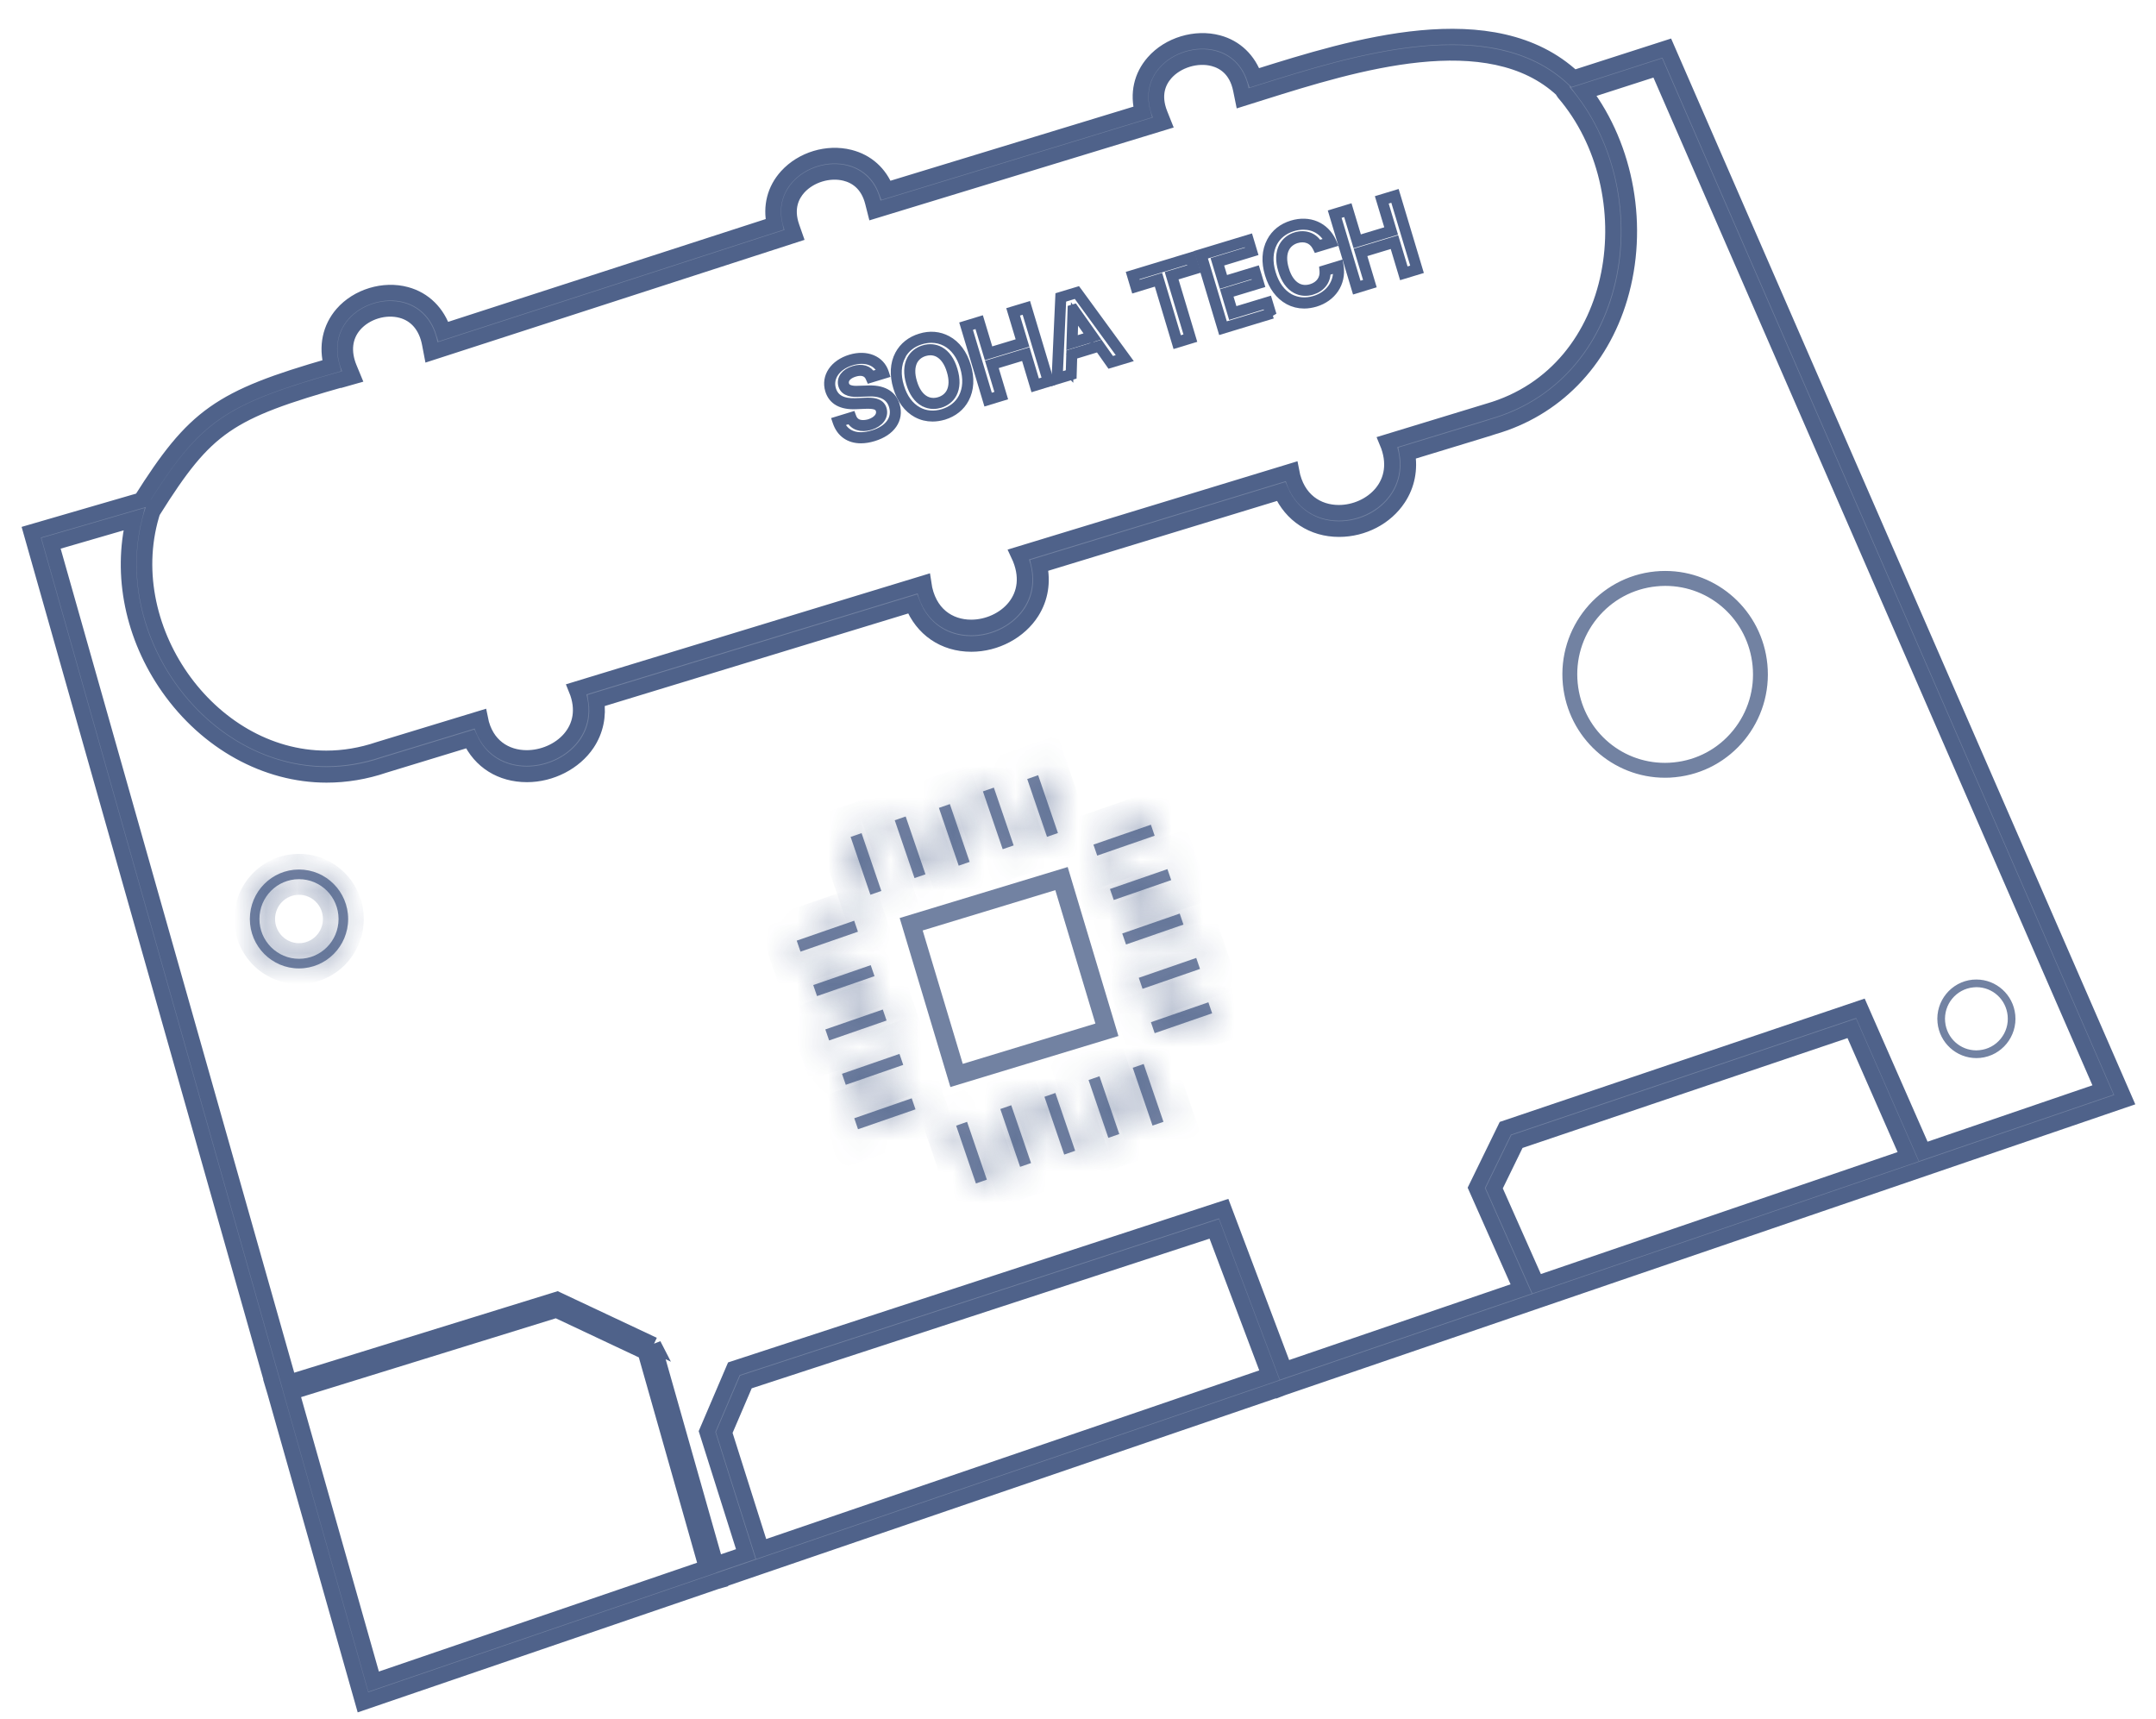 <svg width="69" height="55" viewBox="0 0 69 55" fill="none" xmlns="http://www.w3.org/2000/svg">
<g opacity="0.7">
<path d="M40.811 44.498L41.054 44.405L68 35.189L53.343 1.54L50.359 2.5C47.786 0.094 43.27 1.509 40.264 2.452L40.15 2.488C39.954 1.923 39.54 1.521 38.983 1.373C38.262 1.179 37.413 1.435 36.92 1.998C36.532 2.441 36.409 2.996 36.566 3.585L28.36 6.087C28.151 5.546 27.741 5.177 27.189 5.038C26.48 4.859 25.676 5.103 25.183 5.644C24.798 6.068 24.662 6.607 24.788 7.181L14.193 10.61C13.998 10.009 13.572 9.585 12.996 9.429C12.283 9.235 11.445 9.489 10.959 10.047C10.567 10.5 10.445 11.089 10.614 11.702C7.011 12.736 6.219 13.313 4.515 16.009L1 17.031L8.758 44.391H8.756L8.801 44.541L11.616 54.473L22.908 50.611L23.056 50.568V50.561L40.809 44.489V44.498H40.811ZM49.178 41.079L47.82 38.022L48.548 36.53L59.264 32.908L61.068 37.014L49.178 41.079ZM11.012 12.128L11.29 12.049L11.178 11.778C10.962 11.254 11.019 10.761 11.34 10.389C11.702 9.975 12.325 9.786 12.856 9.93C13.327 10.059 13.646 10.435 13.753 10.991L13.808 11.278L25.428 7.516L25.34 7.265C25.124 6.65 25.34 6.235 25.557 5.994C25.919 5.596 26.535 5.409 27.056 5.541C27.37 5.62 27.777 5.848 27.934 6.472L28.001 6.736L37.23 3.92L37.125 3.657C36.87 3.022 37.08 2.589 37.299 2.34C37.663 1.926 38.31 1.729 38.843 1.873C39.164 1.959 39.578 2.203 39.712 2.867L39.769 3.147L40.409 2.946C43.303 2.038 47.651 0.676 50.007 2.881C50.016 2.91 50.03 2.939 50.052 2.965C52.755 6.116 51.984 11.908 47.636 13.157L44.393 14.146C44.957 15.487 43.881 16.409 42.846 16.409C42.168 16.409 41.504 16.014 41.33 15.08L32.596 17.742C33.248 19.119 32.142 20.079 31.08 20.079C30.381 20.079 29.7 19.66 29.557 18.669L18.446 22.057C18.977 23.357 17.892 24.255 16.856 24.255C16.188 24.255 15.54 23.879 15.367 22.998L12.13 23.984C11.557 24.178 10.99 24.269 10.443 24.269C6.664 24.269 3.687 20.015 4.898 16.32L4.91 16.327C6.602 13.643 7.285 13.172 11.007 12.121L11.012 12.128ZM9.332 44.539L17.806 41.917L20.654 43.258L22.615 50.166L11.957 53.81L9.329 44.541L9.332 44.539ZM20.914 43.035L17.83 41.584L9.246 44.24L1.633 17.386L4.286 16.615C3.853 18.401 4.251 20.371 5.395 21.999C6.626 23.75 8.515 24.794 10.452 24.794C11.071 24.794 11.692 24.691 12.297 24.485L15.045 23.647C15.374 24.358 16.033 24.779 16.866 24.779C17.632 24.779 18.387 24.391 18.789 23.79C19.06 23.383 19.16 22.907 19.084 22.414L29.205 19.327C29.517 20.12 30.209 20.606 31.087 20.606C31.868 20.606 32.627 20.201 33.02 19.576C33.298 19.133 33.379 18.621 33.263 18.09L40.999 15.729C41.33 16.473 42.013 16.931 42.853 16.931C43.622 16.931 44.35 16.552 44.75 15.942C45.031 15.516 45.128 15.015 45.038 14.496L46.17 14.151L47.286 13.811L47.653 13.698C47.691 13.686 47.736 13.672 47.784 13.655C49.75 13.093 51.227 11.584 51.839 9.52C52.505 7.275 52.053 4.734 50.692 2.936L53.055 2.175L67.303 34.878L61.553 36.844L59.54 32.264L48.176 36.104L47.246 38.01L48.683 41.245L41.109 43.835L39.162 38.675L23.486 43.799L22.627 45.808L23.867 49.73L22.906 50.058L20.912 43.031L20.914 43.035ZM24.36 49.567L23.179 45.839L23.872 44.223L38.86 39.324L40.626 44.005L24.36 49.567Z" fill="#042059" fill-opacity="0.8" stroke="#042059" stroke-width="0.5"/>
<mask id="path-2-inside-1_1145_2256" fill="white">
<path d="M9.569 27.824C8.701 27.824 7.996 28.533 7.996 29.407C7.996 30.281 8.701 30.989 9.569 30.989C10.438 30.989 11.142 30.281 11.142 29.407C11.142 28.533 10.438 27.824 9.569 27.824ZM9.569 30.681C8.872 30.681 8.303 30.111 8.303 29.407C8.303 28.703 8.869 28.133 9.569 28.133C10.269 28.133 10.835 28.703 10.835 29.407C10.835 30.111 10.269 30.681 9.569 30.681Z"/>
</mask>
<path d="M9.569 27.824C8.701 27.824 7.996 28.533 7.996 29.407C7.996 30.281 8.701 30.989 9.569 30.989C10.438 30.989 11.142 30.281 11.142 29.407C11.142 28.533 10.438 27.824 9.569 27.824ZM9.569 30.681C8.872 30.681 8.303 30.111 8.303 29.407C8.303 28.703 8.869 28.133 9.569 28.133C10.269 28.133 10.835 28.703 10.835 29.407C10.835 30.111 10.269 30.681 9.569 30.681Z" fill="#042059" fill-opacity="0.8"/>
<path d="M9.569 27.324C8.421 27.324 7.496 28.26 7.496 29.407H8.496C8.496 28.806 8.98 28.324 9.569 28.324V27.324ZM7.496 29.407C7.496 30.554 8.421 31.489 9.569 31.489V30.489C8.98 30.489 8.496 30.008 8.496 29.407H7.496ZM9.569 31.489C10.717 31.489 11.642 30.554 11.642 29.407H10.642C10.642 30.008 10.159 30.489 9.569 30.489V31.489ZM11.642 29.407C11.642 28.26 10.717 27.324 9.569 27.324V28.324C10.159 28.324 10.642 28.806 10.642 29.407H11.642ZM9.569 30.181C9.15 30.181 8.803 29.837 8.803 29.407H7.803C7.803 30.385 8.593 31.181 9.569 31.181V30.181ZM8.803 29.407C8.803 28.976 9.148 28.633 9.569 28.633V27.633C8.59 27.633 7.803 28.43 7.803 29.407H8.803ZM9.569 28.633C9.99 28.633 10.335 28.976 10.335 29.407H11.335C11.335 28.43 10.548 27.633 9.569 27.633V28.633ZM10.335 29.407C10.335 29.837 9.99 30.181 9.569 30.181V31.181C10.548 31.181 11.335 30.384 11.335 29.407H10.335Z" fill="#042059" mask="url(#path-2-inside-1_1145_2256)"/>
<path d="M63.25 33.858C63.292 33.858 63.333 33.856 63.375 33.852C64.061 33.784 64.564 33.167 64.496 32.477C64.432 31.829 63.889 31.344 63.254 31.344C63.212 31.344 63.171 31.346 63.129 31.349C62.443 31.418 61.94 32.034 62.008 32.724C62.072 33.373 62.615 33.858 63.25 33.858ZM63.154 31.595C63.188 31.591 63.222 31.589 63.254 31.589C63.772 31.589 64.201 31.981 64.252 32.5C64.279 32.768 64.199 33.032 64.029 33.24C63.859 33.449 63.619 33.578 63.35 33.605C63.316 33.609 63.282 33.611 63.25 33.611C62.732 33.611 62.303 33.219 62.252 32.7C62.197 32.144 62.602 31.65 63.154 31.595Z" fill="#042059" fill-opacity="0.8"/>
<path d="M53.285 24.887C53.393 24.887 53.502 24.883 53.614 24.87C55.42 24.691 56.741 23.07 56.562 21.253C56.394 19.546 54.966 18.27 53.295 18.27V18.748C54.744 18.748 55.946 19.845 56.089 21.301C56.163 22.052 55.941 22.79 55.465 23.374C54.989 23.958 54.316 24.322 53.566 24.396C53.474 24.406 53.378 24.411 53.285 24.411C51.836 24.411 50.635 23.314 50.492 21.858C50.418 21.107 50.639 20.369 51.115 19.785C51.591 19.201 52.265 18.837 53.014 18.763C53.107 18.753 53.202 18.748 53.295 18.748V18.27C53.188 18.27 53.078 18.274 52.967 18.286C51.16 18.466 49.84 20.087 50.018 21.904C50.187 23.611 51.615 24.887 53.285 24.887Z" fill="#042059" fill-opacity="0.8"/>
<path d="M30.416 34.784L35.794 33.152L34.17 27.744L28.793 29.376L30.416 34.784ZM35.057 32.753L30.812 34.043L29.529 29.774L33.774 28.484L35.057 32.753Z" fill="#042059" fill-opacity="0.8"/>
<mask id="path-7-inside-2_1145_2256" fill="white">
<path d="M27.573 26.66L27.223 26.781L27.856 28.631L28.206 28.51L27.573 26.66Z"/>
</mask>
<path d="M27.573 26.66L27.223 26.781L27.856 28.631L28.206 28.51L27.573 26.66Z" fill="#042059" fill-opacity="0.8"/>
<path d="M27.223 26.781L26.899 25.835L25.954 26.163L26.278 27.109L27.223 26.781ZM27.573 26.66L28.517 26.332L28.194 25.386L27.249 25.714L27.573 26.66ZM28.206 28.51L28.53 29.456L29.475 29.128L29.151 28.182L28.206 28.51ZM27.856 28.631L26.911 28.959L27.235 29.905L28.18 29.577L27.856 28.631ZM27.547 27.727L27.897 27.606L27.249 25.714L26.899 25.835L27.547 27.727ZM26.628 26.987L27.261 28.837L29.151 28.182L28.517 26.332L26.628 26.987ZM27.882 27.564L27.532 27.685L28.18 29.577L28.53 29.456L27.882 27.564ZM28.801 28.304L28.168 26.454L26.278 27.109L26.911 28.959L28.801 28.304Z" fill="#042059" mask="url(#path-7-inside-2_1145_2256)"/>
<mask id="path-9-inside-3_1145_2256" fill="white">
<path d="M28.985 26.127L28.635 26.248L29.268 28.098L29.618 27.977L28.985 26.127Z"/>
</mask>
<path d="M28.985 26.127L28.635 26.248L29.268 28.098L29.618 27.977L28.985 26.127Z" fill="#042059" fill-opacity="0.8"/>
<path d="M28.635 26.248L28.311 25.302L27.366 25.63L27.69 26.576L28.635 26.248ZM28.985 26.127L29.93 25.799L29.606 24.853L28.661 25.181L28.985 26.127ZM29.618 27.977L29.942 28.923L30.887 28.595L30.563 27.649L29.618 27.977ZM29.268 28.098L28.323 28.425L28.647 29.372L29.592 29.044L29.268 28.098ZM28.959 27.194L29.309 27.073L28.661 25.181L28.311 25.302L28.959 27.194ZM28.04 26.454L28.673 28.304L30.563 27.649L29.93 25.799L28.04 26.454ZM29.294 27.031L28.944 27.152L29.592 29.044L29.942 28.923L29.294 27.031ZM30.213 27.77L29.58 25.921L27.69 26.576L28.323 28.425L30.213 27.77Z" fill="#042059" mask="url(#path-9-inside-3_1145_2256)"/>
<mask id="path-11-inside-4_1145_2256" fill="white">
<path d="M30.399 25.73L30.049 25.852L30.682 27.701L31.032 27.58L30.399 25.73Z"/>
</mask>
<path d="M30.399 25.73L30.049 25.852L30.682 27.701L31.032 27.58L30.399 25.73Z" fill="#042059" fill-opacity="0.8"/>
<path d="M30.049 25.852L29.725 24.905L28.78 25.233L29.104 26.179L30.049 25.852ZM30.399 25.73L31.344 25.403L31.02 24.457L30.075 24.784L30.399 25.73ZM31.032 27.58L31.356 28.526L32.301 28.199L31.977 27.253L31.032 27.58ZM30.682 27.701L29.738 28.029L30.061 28.975L31.006 28.648L30.682 27.701ZM30.373 26.798L30.723 26.676L30.075 24.784L29.725 24.905L30.373 26.798ZM29.454 26.058L30.087 27.908L31.977 27.253L31.344 25.403L29.454 26.058ZM30.708 26.634L30.358 26.755L31.006 28.648L31.356 28.526L30.708 26.634ZM31.627 27.374L30.994 25.524L29.104 26.179L29.738 28.029L31.627 27.374Z" fill="#042059" mask="url(#path-11-inside-4_1145_2256)"/>
<mask id="path-13-inside-5_1145_2256" fill="white">
<path d="M31.807 25.203L31.457 25.324L32.09 27.174L32.441 27.053L31.807 25.203Z"/>
</mask>
<path d="M31.807 25.203L31.457 25.324L32.09 27.174L32.441 27.053L31.807 25.203Z" fill="#042059" fill-opacity="0.8"/>
<path d="M31.457 25.324L31.133 24.378L30.188 24.706L30.512 25.652L31.457 25.324ZM31.807 25.203L32.752 24.875L32.428 23.929L31.483 24.257L31.807 25.203ZM32.441 27.053L32.764 27.999L33.709 27.671L33.385 26.725L32.441 27.053ZM32.09 27.174L31.146 27.502L31.47 28.448L32.414 28.12L32.09 27.174ZM31.781 26.27L32.131 26.149L31.483 24.257L31.133 24.378L31.781 26.27ZM30.862 25.53L31.496 27.38L33.385 26.725L32.752 24.875L30.862 25.53ZM32.117 26.107L31.767 26.228L32.414 28.12L32.764 27.999L32.117 26.107ZM33.035 26.847L32.402 24.997L30.512 25.652L31.146 27.502L33.035 26.847Z" fill="#042059" mask="url(#path-13-inside-5_1145_2256)"/>
<mask id="path-15-inside-6_1145_2256" fill="white">
<path d="M33.225 24.806L32.875 24.928L33.508 26.778L33.858 26.656L33.225 24.806Z"/>
</mask>
<path d="M33.225 24.806L32.875 24.928L33.508 26.778L33.858 26.656L33.225 24.806Z" fill="#042059" fill-opacity="0.8"/>
<path d="M32.875 24.928L32.551 23.982L31.606 24.309L31.93 25.255L32.875 24.928ZM33.225 24.806L34.17 24.479L33.846 23.533L32.901 23.86L33.225 24.806ZM33.858 26.656L34.182 27.602L35.127 27.275L34.803 26.329L33.858 26.656ZM33.508 26.778L32.564 27.105L32.888 28.051L33.833 27.724L33.508 26.778ZM33.199 25.874L33.549 25.753L32.901 23.86L32.551 23.982L33.199 25.874ZM32.28 25.134L32.914 26.984L34.803 26.329L34.17 24.479L32.28 25.134ZM33.535 25.71L33.184 25.832L33.833 27.724L34.182 27.602L33.535 25.71ZM34.453 26.45L33.82 24.6L31.93 25.255L32.564 27.105L34.453 26.45Z" fill="#042059" mask="url(#path-15-inside-6_1145_2256)"/>
<mask id="path-17-inside-7_1145_2256" fill="white">
<path d="M30.95 35.898L30.6 36.02L31.233 37.87L31.583 37.748L30.95 35.898Z"/>
</mask>
<path d="M30.95 35.898L30.6 36.02L31.233 37.87L31.583 37.748L30.95 35.898Z" fill="#042059" fill-opacity="0.8"/>
<path d="M30.6 36.02L30.276 35.074L29.331 35.401L29.655 36.347L30.6 36.02ZM30.95 35.898L31.894 35.571L31.57 34.625L30.626 34.952L30.95 35.898ZM31.583 37.748L31.907 38.694L32.852 38.367L32.528 37.421L31.583 37.748ZM31.233 37.87L30.288 38.197L30.612 39.143L31.557 38.816L31.233 37.87ZM30.924 36.966L31.274 36.844L30.626 34.952L30.276 35.074L30.924 36.966ZM30.005 36.226L30.638 38.076L32.528 37.421L31.894 35.571L30.005 36.226ZM31.259 36.802L30.909 36.923L31.557 38.816L31.907 38.694L31.259 36.802ZM32.178 37.542L31.544 35.692L29.655 36.347L30.288 38.197L32.178 37.542Z" fill="#042059" mask="url(#path-17-inside-7_1145_2256)"/>
<mask id="path-19-inside-8_1145_2256" fill="white">
<path d="M32.364 35.367L32.014 35.488L32.647 37.338L32.997 37.217L32.364 35.367Z"/>
</mask>
<path d="M32.364 35.367L32.014 35.488L32.647 37.338L32.997 37.217L32.364 35.367Z" fill="#042059" fill-opacity="0.8"/>
<path d="M32.014 35.488L31.69 34.542L30.745 34.87L31.069 35.816L32.014 35.488ZM32.364 35.367L33.309 35.039L32.984 34.093L32.04 34.421L32.364 35.367ZM32.997 37.217L33.321 38.163L34.266 37.836L33.942 36.889L32.997 37.217ZM32.647 37.338L31.702 37.666L32.026 38.612L32.971 38.284L32.647 37.338ZM32.338 36.434L32.688 36.313L32.04 34.421L31.69 34.542L32.338 36.434ZM31.419 35.694L32.052 37.544L33.942 36.889L33.309 35.039L31.419 35.694ZM32.673 36.271L32.323 36.392L32.971 38.284L33.321 38.163L32.673 36.271ZM33.592 37.011L32.959 35.161L31.069 35.816L31.702 37.666L33.592 37.011Z" fill="#042059" mask="url(#path-19-inside-8_1145_2256)"/>
<mask id="path-21-inside-9_1145_2256" fill="white">
<path d="M33.776 34.974L33.426 35.096L34.059 36.946L34.409 36.824L33.776 34.974Z"/>
</mask>
<path d="M33.776 34.974L33.426 35.096L34.059 36.946L34.409 36.824L33.776 34.974Z" fill="#042059" fill-opacity="0.8"/>
<path d="M33.426 35.096L33.102 34.15L32.157 34.477L32.481 35.423L33.426 35.096ZM33.776 34.974L34.721 34.647L34.397 33.701L33.452 34.028L33.776 34.974ZM34.409 36.824L34.733 37.77L35.678 37.443L35.354 36.497L34.409 36.824ZM34.059 36.946L33.114 37.273L33.438 38.219L34.383 37.892L34.059 36.946ZM33.75 36.042L34.1 35.92L33.452 34.028L33.102 34.15L33.75 36.042ZM32.831 35.302L33.464 37.152L35.354 36.497L34.721 34.647L32.831 35.302ZM34.085 35.878L33.735 36L34.383 37.892L34.733 37.77L34.085 35.878ZM35.004 36.618L34.371 34.768L32.481 35.423L33.114 37.273L35.004 36.618Z" fill="#042059" mask="url(#path-21-inside-9_1145_2256)"/>
<mask id="path-23-inside-10_1145_2256" fill="white">
<path d="M35.188 34.439L34.838 34.56L35.471 36.41L35.821 36.289L35.188 34.439Z"/>
</mask>
<path d="M35.188 34.439L34.838 34.56L35.471 36.41L35.821 36.289L35.188 34.439Z" fill="#042059" fill-opacity="0.8"/>
<path d="M34.838 34.56L34.514 33.614L33.569 33.942L33.893 34.888L34.838 34.56ZM35.188 34.439L36.133 34.112L35.809 33.166L34.864 33.493L35.188 34.439ZM35.821 36.289L36.145 37.235L37.09 36.908L36.766 35.962L35.821 36.289ZM35.471 36.41L34.526 36.738L34.85 37.684L35.795 37.357L35.471 36.41ZM35.162 35.507L35.512 35.385L34.864 33.493L34.514 33.614L35.162 35.507ZM34.243 34.767L34.877 36.617L36.766 35.962L36.133 34.112L34.243 34.767ZM35.497 35.343L35.147 35.464L35.795 37.357L36.145 37.235L35.497 35.343ZM36.416 36.083L35.783 34.233L33.893 34.888L34.526 36.738L36.416 36.083Z" fill="#042059" mask="url(#path-23-inside-10_1145_2256)"/>
<mask id="path-25-inside-11_1145_2256" fill="white">
<path d="M36.602 34.047L36.252 34.168L36.885 36.018L37.235 35.897L36.602 34.047Z"/>
</mask>
<path d="M36.602 34.047L36.252 34.168L36.885 36.018L37.235 35.897L36.602 34.047Z" fill="#042059" fill-opacity="0.8"/>
<path d="M36.252 34.168L35.928 33.222L34.983 33.549L35.307 34.495L36.252 34.168ZM36.602 34.047L37.547 33.719L37.223 32.773L36.278 33.101L36.602 34.047ZM37.235 35.897L37.559 36.843L38.504 36.515L38.18 35.569L37.235 35.897ZM36.885 36.018L35.941 36.345L36.265 37.291L37.209 36.964L36.885 36.018ZM36.576 35.114L36.926 34.993L36.278 33.101L35.928 33.222L36.576 35.114ZM35.657 34.374L36.291 36.224L38.18 35.569L37.547 33.719L35.657 34.374ZM36.911 34.95L36.562 35.072L37.209 36.964L37.559 36.843L36.911 34.95ZM37.83 35.69L37.197 33.84L35.307 34.495L35.941 36.345L37.83 35.69Z" fill="#042059" mask="url(#path-25-inside-11_1145_2256)"/>
<mask id="path-27-inside-12_1145_2256" fill="white">
<path d="M36.833 26.39L34.994 27.027L35.115 27.379L36.953 26.742L36.833 26.39Z"/>
</mask>
<path d="M36.833 26.39L34.994 27.027L35.115 27.379L36.953 26.742L36.833 26.39Z" fill="#042059" fill-opacity="0.8"/>
<path d="M34.994 27.027L34.67 26.081L33.725 26.409L34.049 27.355L34.994 27.027ZM36.833 26.39L37.778 26.062L37.453 25.116L36.509 25.444L36.833 26.39ZM36.953 26.742L37.278 27.688L38.222 27.36L37.898 26.414L36.953 26.742ZM35.115 27.379L34.17 27.707L34.494 28.653L35.439 28.325L35.115 27.379ZM35.318 27.973L37.157 27.336L36.509 25.444L34.67 26.081L35.318 27.973ZM35.888 26.717L36.009 27.069L37.898 26.414L37.778 26.062L35.888 26.717ZM36.629 25.796L34.791 26.433L35.439 28.325L37.278 27.688L36.629 25.796ZM36.06 27.052L35.939 26.7L34.049 27.355L34.17 27.707L36.06 27.052Z" fill="#042059" mask="url(#path-27-inside-12_1145_2256)"/>
<mask id="path-29-inside-13_1145_2256" fill="white">
<path d="M37.362 27.811L35.523 28.447L35.644 28.799L37.483 28.163L37.362 27.811Z"/>
</mask>
<path d="M37.362 27.811L35.523 28.447L35.644 28.799L37.483 28.163L37.362 27.811Z" fill="#042059" fill-opacity="0.8"/>
<path d="M35.523 28.447L35.2 27.501L34.255 27.828L34.578 28.774L35.523 28.447ZM37.362 27.811L38.307 27.484L37.984 26.538L37.039 26.865L37.362 27.811ZM37.483 28.163L37.806 29.109L38.751 28.782L38.428 27.836L37.483 28.163ZM35.644 28.799L34.699 29.127L35.022 30.073L35.967 29.746L35.644 28.799ZM35.847 29.393L37.686 28.757L37.039 26.865L35.2 27.501L35.847 29.393ZM36.417 28.138L36.538 28.49L38.428 27.836L38.307 27.484L36.417 28.138ZM37.159 27.217L35.32 27.853L35.967 29.746L37.806 29.109L37.159 27.217ZM36.589 28.472L36.468 28.12L34.578 28.774L34.699 29.127L36.589 28.472Z" fill="#042059" mask="url(#path-29-inside-13_1145_2256)"/>
<mask id="path-31-inside-14_1145_2256" fill="white">
<path d="M37.755 29.234L35.916 29.871L36.037 30.223L37.875 29.586L37.755 29.234Z"/>
</mask>
<path d="M37.755 29.234L35.916 29.871L36.037 30.223L37.875 29.586L37.755 29.234Z" fill="#042059" fill-opacity="0.8"/>
<path d="M35.916 29.871L35.592 28.925L34.647 29.253L34.971 30.199L35.916 29.871ZM37.755 29.234L38.7 28.906L38.376 27.96L37.431 28.288L37.755 29.234ZM37.875 29.586L38.199 30.532L39.144 30.204L38.82 29.258L37.875 29.586ZM36.037 30.223L35.092 30.551L35.416 31.497L36.361 31.169L36.037 30.223ZM36.24 30.817L38.079 30.18L37.431 28.288L35.592 28.925L36.24 30.817ZM36.81 29.561L36.931 29.913L38.82 29.258L38.7 28.906L36.81 29.561ZM37.551 28.64L35.713 29.277L36.361 31.169L38.199 30.532L37.551 28.64ZM36.981 29.896L36.861 29.544L34.971 30.199L35.092 30.551L36.981 29.896Z" fill="#042059" mask="url(#path-31-inside-14_1145_2256)"/>
<mask id="path-33-inside-15_1145_2256" fill="white">
<path d="M38.284 30.653L36.445 31.289L36.566 31.641L38.405 31.005L38.284 30.653Z"/>
</mask>
<path d="M38.284 30.653L36.445 31.289L36.566 31.641L38.405 31.005L38.284 30.653Z" fill="#042059" fill-opacity="0.8"/>
<path d="M36.445 31.289L36.122 30.343L35.177 30.67L35.5 31.616L36.445 31.289ZM38.284 30.653L39.229 30.326L38.906 29.379L37.961 29.706L38.284 30.653ZM38.405 31.005L38.728 31.951L39.673 31.624L39.35 30.678L38.405 31.005ZM36.566 31.641L35.621 31.968L35.944 32.914L36.889 32.587L36.566 31.641ZM36.769 32.235L38.608 31.599L37.961 29.706L36.122 30.343L36.769 32.235ZM37.339 30.98L37.46 31.332L39.35 30.678L39.229 30.326L37.339 30.98ZM38.081 30.059L36.242 30.695L36.889 32.587L38.728 31.951L38.081 30.059ZM37.511 31.314L37.39 30.962L35.5 31.616L35.621 31.968L37.511 31.314Z" fill="#042059" mask="url(#path-33-inside-15_1145_2256)"/>
<mask id="path-35-inside-16_1145_2256" fill="white">
<path d="M38.673 32.073L36.834 32.709L36.954 33.061L38.793 32.425L38.673 32.073Z"/>
</mask>
<path d="M38.673 32.073L36.834 32.709L36.954 33.061L38.793 32.425L38.673 32.073Z" fill="#042059" fill-opacity="0.8"/>
<path d="M36.834 32.709L36.511 31.763L35.566 32.09L35.889 33.036L36.834 32.709ZM38.673 32.073L39.618 31.746L39.295 30.799L38.35 31.126L38.673 32.073ZM38.793 32.425L39.117 33.371L40.062 33.044L39.739 32.098L38.793 32.425ZM36.954 33.061L36.009 33.388L36.333 34.334L37.278 34.007L36.954 33.061ZM37.157 33.655L38.996 33.019L38.35 31.126L36.511 31.763L37.157 33.655ZM37.728 32.4L37.848 32.752L39.739 32.098L39.618 31.746L37.728 32.4ZM38.47 31.479L36.631 32.115L37.278 34.007L39.117 33.371L38.47 31.479ZM37.899 32.734L37.779 32.382L35.889 33.036L36.009 33.388L37.899 32.734Z" fill="#042059" mask="url(#path-35-inside-16_1145_2256)"/>
<mask id="path-37-inside-17_1145_2256" fill="white">
<path d="M27.337 29.462L25.498 30.1L25.619 30.452L27.457 29.814L27.337 29.462Z"/>
</mask>
<path d="M27.337 29.462L25.498 30.1L25.619 30.452L27.457 29.814L27.337 29.462Z" fill="#042059" fill-opacity="0.8"/>
<path d="M25.498 30.1L25.174 29.154L24.229 29.481L24.553 30.427L25.498 30.1ZM27.337 29.462L28.282 29.134L27.957 28.188L27.012 28.516L27.337 29.462ZM27.457 29.814L27.781 30.76L28.726 30.432L28.402 29.486L27.457 29.814ZM25.619 30.452L24.674 30.779L24.998 31.725L25.943 31.398L25.619 30.452ZM25.822 31.046L27.661 30.408L27.012 28.516L25.174 29.154L25.822 31.046ZM26.392 29.79L26.512 30.142L28.402 29.486L28.282 29.134L26.392 29.79ZM27.133 28.868L25.295 29.506L25.943 31.398L27.781 30.76L27.133 28.868ZM26.564 30.124L26.443 29.772L24.553 30.427L24.674 30.779L26.564 30.124Z" fill="#042059" mask="url(#path-37-inside-17_1145_2256)"/>
<mask id="path-39-inside-18_1145_2256" fill="white">
<path d="M27.866 30.884L26.027 31.521L26.148 31.874L27.987 31.236L27.866 30.884Z"/>
</mask>
<path d="M27.866 30.884L26.027 31.521L26.148 31.874L27.987 31.236L27.866 30.884Z" fill="#042059" fill-opacity="0.8"/>
<path d="M26.027 31.521L25.703 30.576L24.758 30.903L25.083 31.849L26.027 31.521ZM27.866 30.884L28.811 30.556L28.487 29.61L27.542 29.938L27.866 30.884ZM27.987 31.236L28.311 32.182L29.256 31.854L28.931 30.908L27.987 31.236ZM26.148 31.874L25.203 32.201L25.527 33.147L26.472 32.82L26.148 31.874ZM26.352 32.468L28.19 31.83L27.542 29.938L25.703 30.576L26.352 32.468ZM26.921 31.212L27.042 31.564L28.931 30.908L28.811 30.556L26.921 31.212ZM27.663 30.29L25.824 30.928L26.472 32.82L28.311 32.182L27.663 30.29ZM27.093 31.546L26.972 31.194L25.083 31.849L25.203 32.201L27.093 31.546Z" fill="#042059" mask="url(#path-39-inside-18_1145_2256)"/>
<mask id="path-41-inside-19_1145_2256" fill="white">
<path d="M28.253 32.304L26.414 32.941L26.535 33.294L28.373 32.656L28.253 32.304Z"/>
</mask>
<path d="M28.253 32.304L26.414 32.941L26.535 33.294L28.373 32.656L28.253 32.304Z" fill="#042059" fill-opacity="0.8"/>
<path d="M26.414 32.941L26.09 31.995L25.145 32.323L25.469 33.269L26.414 32.941ZM28.253 32.304L29.198 31.977L28.874 31.03L27.929 31.358L28.253 32.304ZM28.373 32.656L28.697 33.602L29.642 33.275L29.318 32.329L28.373 32.656ZM26.535 33.294L25.59 33.621L25.914 34.567L26.859 34.24L26.535 33.294ZM26.738 33.888L28.577 33.25L27.929 31.358L26.09 31.995L26.738 33.888ZM27.308 32.632L27.428 32.984L29.318 32.329L29.198 31.977L27.308 32.632ZM28.049 31.71L26.211 32.347L26.859 34.24L28.697 33.602L28.049 31.71ZM27.48 32.966L27.359 32.614L25.469 33.269L25.59 33.621L27.48 32.966Z" fill="#042059" mask="url(#path-41-inside-19_1145_2256)"/>
<mask id="path-43-inside-20_1145_2256" fill="white">
<path d="M28.786 33.724L26.947 34.361L27.068 34.713L28.907 34.076L28.786 33.724Z"/>
</mask>
<path d="M28.786 33.724L26.947 34.361L27.068 34.713L28.907 34.076L28.786 33.724Z" fill="#042059" fill-opacity="0.8"/>
<path d="M26.947 34.361L26.623 33.415L25.678 33.743L26.003 34.689L26.947 34.361ZM28.786 33.724L29.731 33.396L29.407 32.45L28.462 32.778L28.786 33.724ZM28.907 34.076L29.231 35.022L30.175 34.694L29.851 33.748L28.907 34.076ZM27.068 34.713L26.123 35.041L26.447 35.987L27.392 35.659L27.068 34.713ZM27.271 35.307L29.11 34.67L28.462 32.778L26.623 33.415L27.271 35.307ZM27.841 34.051L27.962 34.403L29.851 33.748L29.731 33.396L27.841 34.051ZM28.582 33.13L26.744 33.767L27.392 35.659L29.231 35.022L28.582 33.13ZM28.013 34.386L27.892 34.034L26.003 34.689L26.123 35.041L28.013 34.386Z" fill="#042059" mask="url(#path-43-inside-20_1145_2256)"/>
<mask id="path-45-inside-21_1145_2256" fill="white">
<path d="M29.178 35.145L27.34 35.783L27.46 36.135L29.299 35.498L29.178 35.145Z"/>
</mask>
<path d="M29.178 35.145L27.34 35.783L27.46 36.135L29.299 35.498L29.178 35.145Z" fill="#042059" fill-opacity="0.8"/>
<path d="M27.34 35.783L27.016 34.837L26.071 35.165L26.395 36.111L27.34 35.783ZM29.178 35.145L30.123 34.818L29.799 33.872L28.854 34.2L29.178 35.145ZM29.299 35.498L29.623 36.444L30.568 36.116L30.244 35.17L29.299 35.498ZM27.46 36.135L26.516 36.463L26.84 37.409L27.785 37.081L27.46 36.135ZM27.664 36.729L29.503 36.092L28.854 34.2L27.016 34.837L27.664 36.729ZM28.234 35.473L28.354 35.825L30.244 35.17L30.123 34.818L28.234 35.473ZM28.975 34.552L27.136 35.189L27.785 37.081L29.623 36.444L28.975 34.552ZM28.405 35.808L28.285 35.456L26.395 36.111L26.516 36.463L28.405 35.808Z" fill="#042059" mask="url(#path-45-inside-21_1145_2256)"/>
<path d="M27.398 12.969L27.684 12.957C27.986 12.945 28.112 12.988 28.152 13.12C28.203 13.292 28.069 13.458 27.822 13.537C27.696 13.572 27.393 13.63 27.284 13.35L27.267 13.304L26.758 13.46L26.775 13.51C26.898 13.869 27.177 14.061 27.553 14.061C27.679 14.061 27.817 14.039 27.962 13.994C28.529 13.822 28.807 13.419 28.671 12.967C28.562 12.603 28.241 12.43 27.734 12.462L27.496 12.469C27.232 12.486 27.089 12.433 27.051 12.304C27.005 12.146 27.122 12.002 27.351 11.932C27.579 11.861 27.755 11.918 27.824 12.086L27.843 12.129L28.34 11.978L28.324 11.928C28.188 11.502 27.734 11.315 27.217 11.47C26.682 11.633 26.401 12.05 26.532 12.488C26.634 12.825 26.924 12.991 27.396 12.969H27.398ZM27.248 11.571C27.693 11.434 28.072 11.571 28.21 11.911L27.9 12.004C27.798 11.818 27.581 11.753 27.322 11.834C27.039 11.918 26.891 12.119 26.953 12.332C27.024 12.574 27.3 12.586 27.503 12.572L27.741 12.565C28.2 12.533 28.479 12.68 28.574 12.995C28.693 13.393 28.448 13.738 27.934 13.893C27.427 14.047 27.051 13.912 26.891 13.525L27.208 13.429C27.315 13.642 27.558 13.721 27.853 13.635C28.16 13.539 28.319 13.321 28.252 13.089C28.179 12.852 27.919 12.842 27.679 12.854L27.393 12.866C26.967 12.885 26.72 12.749 26.632 12.459C26.518 12.081 26.772 11.717 27.248 11.571Z" fill="#042059" fill-opacity="0.8" stroke="#042059" stroke-width="0.25"/>
<path d="M29.569 12.884C29.664 12.935 29.767 12.961 29.874 12.961C29.943 12.961 30.017 12.949 30.088 12.928C30.271 12.872 30.414 12.758 30.497 12.602C30.604 12.401 30.611 12.137 30.521 11.838C30.433 11.539 30.281 11.323 30.081 11.216C29.924 11.132 29.745 11.115 29.56 11.172C29.376 11.227 29.234 11.342 29.15 11.498C29.043 11.699 29.034 11.963 29.124 12.262C29.212 12.561 29.364 12.774 29.564 12.884H29.569ZM29.243 11.548C29.314 11.417 29.433 11.321 29.59 11.273C29.652 11.254 29.717 11.244 29.776 11.244C29.867 11.244 29.955 11.266 30.033 11.309C30.207 11.405 30.343 11.596 30.423 11.869C30.507 12.14 30.5 12.377 30.407 12.554C30.335 12.686 30.216 12.781 30.059 12.829C29.902 12.877 29.75 12.865 29.617 12.793C29.441 12.698 29.307 12.506 29.226 12.233C29.143 11.963 29.15 11.726 29.243 11.548Z" fill="#042059" fill-opacity="0.8" stroke="#042059" stroke-width="0.25"/>
<path d="M29.336 13.237C29.493 13.323 29.664 13.364 29.845 13.364C29.962 13.364 30.083 13.345 30.207 13.309C30.514 13.215 30.752 13.026 30.89 12.763C31.047 12.466 31.068 12.102 30.949 11.712C30.832 11.319 30.616 11.027 30.321 10.869C30.059 10.728 29.759 10.701 29.452 10.797C29.143 10.89 28.907 11.079 28.767 11.341C28.61 11.635 28.591 11.999 28.71 12.394C28.826 12.787 29.045 13.079 29.338 13.239L29.336 13.237ZM28.855 11.388C28.981 11.151 29.198 10.979 29.478 10.895C29.59 10.862 29.7 10.845 29.809 10.845C29.971 10.845 30.128 10.883 30.271 10.96C30.54 11.106 30.74 11.376 30.849 11.743C30.959 12.109 30.942 12.444 30.799 12.717C30.673 12.957 30.456 13.127 30.176 13.213C29.895 13.299 29.621 13.275 29.386 13.148C29.117 13.002 28.917 12.732 28.807 12.365C28.695 11.999 28.715 11.661 28.857 11.391L28.855 11.388Z" fill="#042059" fill-opacity="0.8" stroke="#042059" stroke-width="0.25"/>
<path d="M32.108 12.694L31.808 11.695L32.795 11.396L33.095 12.395L33.616 12.236L32.881 9.787L32.36 9.945L32.66 10.941L31.672 11.24L31.372 10.244L30.854 10.402L31.589 12.852L32.108 12.694ZM31.303 10.374L31.603 11.37L32.788 11.011L32.488 10.015L32.812 9.916L33.488 12.167L33.164 12.265L32.864 11.267L31.679 11.626L31.979 12.624L31.658 12.723L30.982 10.472L31.303 10.374Z" fill="#042059" fill-opacity="0.8" stroke="#042059" stroke-width="0.25"/>
<path d="M34.349 11.379L35.158 11.132L35.526 11.654L36.081 11.487L34.506 9.33L34.484 9.301L33.899 9.478L33.777 12.188L34.332 12.021L34.351 11.381L34.349 11.379ZM34.23 11.942L33.887 12.047L33.999 9.557L34.446 9.42L35.912 11.432L35.569 11.537L35.2 11.015L34.251 11.305L34.232 11.944L34.23 11.942Z" fill="#042059" fill-opacity="0.8" stroke="#042059" stroke-width="0.25"/>
<path d="M34.292 9.882L34.256 11.036L35.046 10.796L34.382 9.855L34.292 9.882ZM34.879 10.737L34.363 10.895L34.389 10.045L34.879 10.739V10.737Z" fill="#042059" fill-opacity="0.8" stroke="#042059" stroke-width="0.25"/>
<path d="M37.043 9.016L37.642 11.013L38.161 10.855L37.562 8.858L38.28 8.64L38.145 8.188L36.184 8.784L36.319 9.236L37.043 9.016ZM38.073 8.317L38.149 8.571L37.431 8.788L38.03 10.785L37.709 10.883L37.109 8.887L36.386 9.107L36.31 8.853L38.073 8.317Z" fill="#042059" fill-opacity="0.8" stroke="#042059" stroke-width="0.25"/>
<path d="M40.73 10.074L40.592 9.617L39.486 9.952L39.322 9.409L40.34 9.1L40.204 8.647L39.186 8.956L39.022 8.413L40.121 8.078L39.985 7.625L38.367 8.116L39.102 10.565L40.728 10.072L40.73 10.074ZM39.921 7.754L39.997 8.008L38.898 8.343L39.122 9.086L40.14 8.777L40.216 9.03L39.198 9.339L39.421 10.082L40.528 9.746L40.607 10.005L39.179 10.438L38.503 8.188L39.924 7.757L39.921 7.754Z" fill="#042059" fill-opacity="0.8" stroke="#042059" stroke-width="0.25"/>
<path d="M41.231 9.621C41.388 9.705 41.557 9.748 41.736 9.748C41.852 9.748 41.974 9.729 42.097 9.693C42.645 9.528 42.956 9.056 42.878 8.525L42.868 8.465L42.35 8.623L42.354 8.666C42.378 8.922 42.228 9.133 41.962 9.214C41.802 9.262 41.648 9.25 41.517 9.178C41.343 9.083 41.207 8.891 41.127 8.618C41.045 8.35 41.05 8.113 41.145 7.936C41.217 7.802 41.338 7.706 41.495 7.658C41.767 7.577 42.007 7.672 42.126 7.907L42.145 7.945L42.666 7.787L42.642 7.732C42.411 7.227 41.902 7.011 41.345 7.179C41.038 7.272 40.803 7.459 40.665 7.723C40.508 8.019 40.486 8.383 40.605 8.776C40.724 9.171 40.941 9.463 41.233 9.621H41.231ZM40.753 7.77C40.879 7.533 41.093 7.363 41.374 7.277C41.493 7.241 41.607 7.225 41.717 7.225C42.062 7.225 42.352 7.399 42.521 7.72L42.197 7.818C42.05 7.567 41.767 7.464 41.467 7.555C41.283 7.61 41.141 7.725 41.055 7.883C40.948 8.084 40.938 8.35 41.029 8.644C41.117 8.944 41.269 9.157 41.469 9.264C41.626 9.348 41.807 9.365 41.993 9.308C42.292 9.217 42.469 8.984 42.459 8.695L42.785 8.596C42.826 9.051 42.545 9.446 42.071 9.59C41.79 9.676 41.519 9.652 41.283 9.528C41.015 9.382 40.815 9.111 40.705 8.743C40.593 8.376 40.612 8.039 40.755 7.768L40.753 7.77Z" fill="#042059" fill-opacity="0.8" stroke="#042059" stroke-width="0.25"/>
<path d="M43.904 9.11L43.605 8.111L44.592 7.812L44.892 8.81L45.413 8.652L44.678 6.203L44.157 6.361L44.457 7.357L43.469 7.656L43.169 6.66L42.65 6.818L43.386 9.268L43.904 9.11ZM43.102 6.79L43.402 7.786L44.587 7.427L44.288 6.431L44.611 6.332L45.287 8.583L44.964 8.681L44.664 7.683L43.478 8.042L43.778 9.04L43.457 9.139L42.781 6.888L43.102 6.79Z" fill="#042059" fill-opacity="0.8" stroke="#042059" stroke-width="0.25"/>
</g>
</svg>
